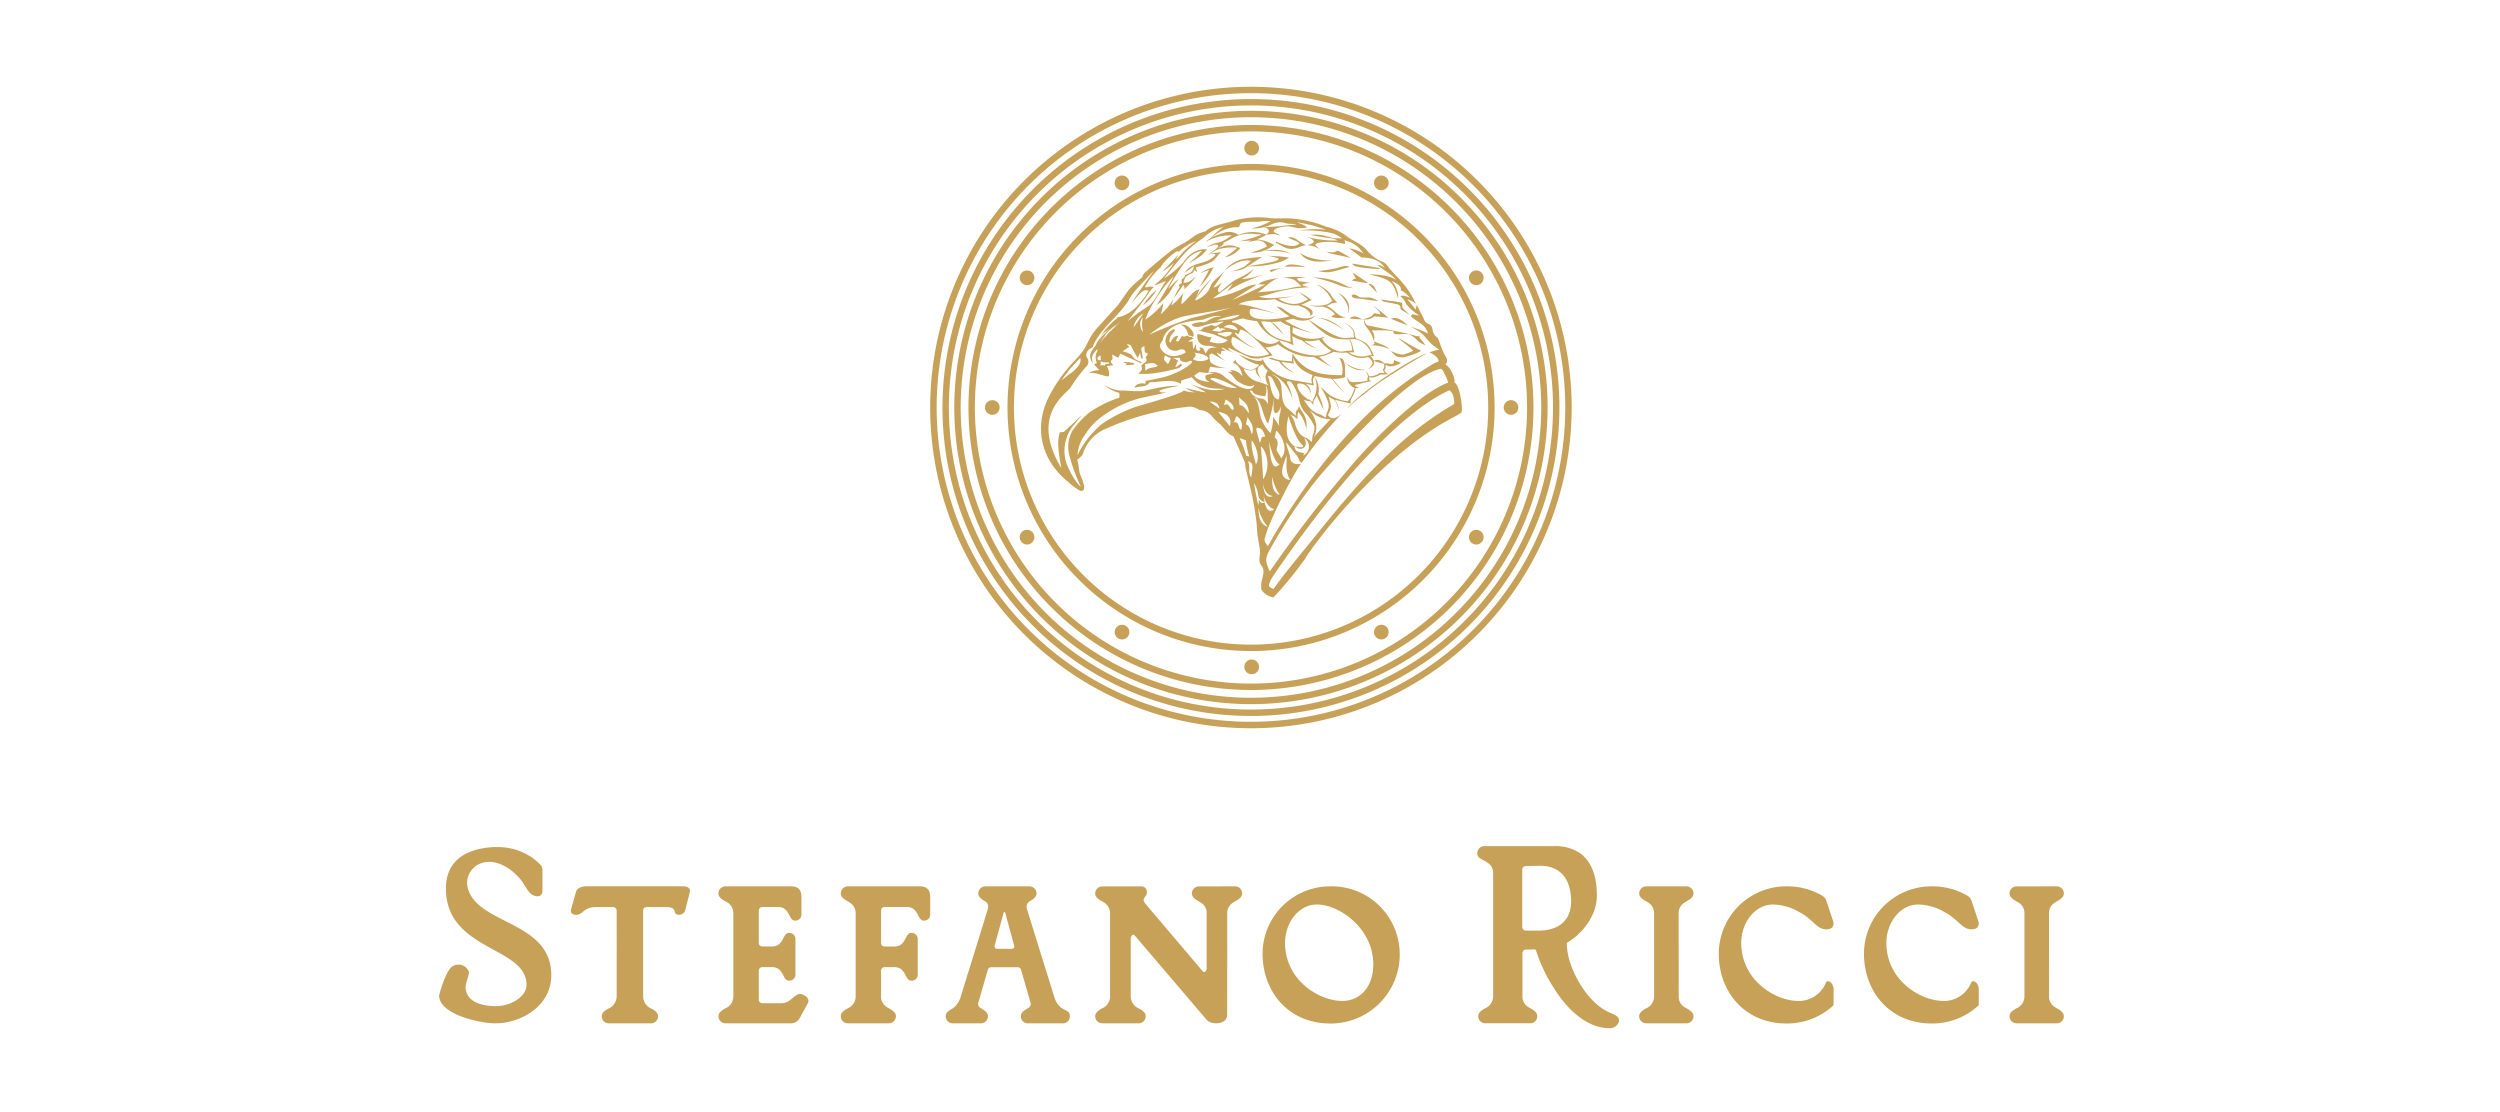<svg xmlns="http://www.w3.org/2000/svg" xmlns:xlink="http://www.w3.org/1999/xlink" width="416" height="185" viewBox="0 0 416 185">
  <defs>
    <clipPath id="clip-path">
      <rect id="Rectangle_13" data-name="Rectangle 13" width="270.359" height="156.658" fill="#c7a157"/>
    </clipPath>
  </defs>
  <g id="Group_31" data-name="Group 31" transform="translate(-0.164 0)">
    <g id="Group_29" data-name="Group 29" transform="translate(0 0)">
      <g id="Group_25" data-name="Group 25">
        <g id="Group_9" data-name="Group 9" transform="translate(0 0)">
          <rect id="Rectangle_7" data-name="Rectangle 7" width="416" height="185" transform="translate(0.164 0)" fill="#fff"/>
          <g id="Group_28" data-name="Group 28" transform="translate(73.234 14.438)">
            <g id="Group_27" data-name="Group 27" clip-path="url(#clip-path)">
              <path id="Path_254" data-name="Path 254" d="M125.652,106.742a53.371,53.371,0,1,1,53.279-53.373,53.385,53.385,0,0,1-53.279,53.373m0-105.676a52.3,52.3,0,1,0,52.214,52.3,52.315,52.315,0,0,0-52.214-52.3m0,103.633a51.328,51.328,0,1,1,51.24-51.331,51.341,51.341,0,0,1-51.24,51.331m0-101.591a50.262,50.262,0,1,0,50.175,50.26,50.272,50.272,0,0,0-50.175-50.26m0,99.625a49.364,49.364,0,1,1,49.277-49.365,49.375,49.375,0,0,1-49.277,49.365m0-97.663a48.3,48.3,0,1,0,48.211,48.3,48.307,48.307,0,0,0-48.211-48.3m0,95.306a47.007,47.007,0,1,1,46.921-47.008,47.017,47.017,0,0,1-46.921,47.008m0-92.947a45.941,45.941,0,1,0,45.856,45.94,45.948,45.948,0,0,0-45.856-45.94m0,86.466a40.526,40.526,0,1,1,40.456-40.526,40.536,40.536,0,0,1-40.456,40.526m0-79.985a39.46,39.46,0,1,0,39.391,39.459A39.466,39.466,0,0,0,125.652,13.91" transform="translate(9.525 0)" fill="#c7a157"/>
              <path id="Path_255" data-name="Path 255" d="M82.706,47.307a1.22,1.22,0,1,1-1.222-1.223,1.221,1.221,0,0,1,1.222,1.223" transform="translate(10.563 6.065)" fill="#c7a157"/>
              <path id="Path_256" data-name="Path 256" d="M158.982,47.307a1.219,1.219,0,1,1-1.22-1.223,1.22,1.22,0,0,1,1.22,1.223" transform="translate(20.601 6.065)" fill="#c7a157"/>
              <path id="Path_257" data-name="Path 257" d="M87.655,65.764a1.222,1.222,0,1,1-1.67-.448,1.222,1.222,0,0,1,1.67.448" transform="translate(11.235 8.574)" fill="#c7a157"/>
              <path id="Path_258" data-name="Path 258" d="M153.71,27.626a1.22,1.22,0,1,1-1.666-.448,1.217,1.217,0,0,1,1.666.448" transform="translate(19.929 3.555)" fill="#c7a157"/>
              <path id="Path_259" data-name="Path 259" d="M101.166,79.278a1.221,1.221,0,1,1-1.666.446,1.22,1.22,0,0,1,1.666-.446" transform="translate(13.073 10.411)" fill="#c7a157"/>
              <path id="Path_260" data-name="Path 260" d="M139.306,13.219a1.222,1.222,0,1,1-1.67.447,1.219,1.219,0,0,1,1.67-.447" transform="translate(18.092 1.718)" fill="#c7a157"/>
              <path id="Path_261" data-name="Path 261" d="M119.625,84.221a1.223,1.223,0,1,1-1.22,1.222,1.219,1.219,0,0,1,1.22-1.222" transform="translate(15.582 11.084)" fill="#c7a157"/>
              <path id="Path_262" data-name="Path 262" d="M119.625,7.945a1.222,1.222,0,1,1-1.22,1.22,1.22,1.22,0,0,1,1.22-1.22" transform="translate(15.582 1.046)" fill="#c7a157"/>
              <path id="Path_263" data-name="Path 263" d="M138.084,79.278a1.221,1.221,0,1,1-.448,1.666,1.216,1.216,0,0,1,.448-1.666" transform="translate(18.092 10.411)" fill="#c7a157"/>
              <path id="Path_264" data-name="Path 264" d="M99.946,13.219a1.221,1.221,0,1,1-.446,1.669,1.22,1.22,0,0,1,.446-1.669" transform="translate(13.073 1.718)" fill="#c7a157"/>
              <path id="Path_265" data-name="Path 265" d="M151.6,65.764a1.22,1.22,0,1,1,.446,1.668,1.222,1.222,0,0,1-.446-1.668" transform="translate(19.929 8.574)" fill="#c7a157"/>
              <path id="Path_266" data-name="Path 266" d="M85.54,27.621a1.222,1.222,0,1,1,.446,1.673,1.225,1.225,0,0,1-.446-1.673" transform="translate(11.235 3.555)" fill="#c7a157"/>
              <path id="Path_267" data-name="Path 267" d="M136.319,46.031a30.9,30.9,0,0,1,3.761-2.755c.472-.335,5.065-3.254,6.772-4.1-1.468.342-8.155,4.36-12.072,7.877-.319.325-.87.853-1.1,1.1a1.685,1.685,0,0,1-.094.14.675.675,0,0,0,.114-.071,22.055,22.055,0,0,1,2.616-2.2" transform="translate(17.58 5.156)" fill="#c7a157"/>
              <path id="Path_268" data-name="Path 268" d="M138.872,31.591c.645.22,1.076.164,2.009.431.251.07.951.035.858.789-.008.069.158.2.272.27.3.192.872.536,1.166.716-.264-.456-1.13-.846-1.146-1.471,0-.123.065-.479-.123-.522-1.144-.256-2.13-.28-3.41-.536.2.158.183.253.376.323" transform="translate(18.226 4.115)" fill="#c7a157"/>
              <path id="Path_269" data-name="Path 269" d="M132.469,26.678a21.676,21.676,0,0,1-3.239.5c1.865.5,2.494.089,5.238-.663-.513-.394-1.563.025-2,.167" transform="translate(17.007 3.467)" fill="#c7a157"/>
              <path id="Path_270" data-name="Path 270" d="M134.29,30.981a1.633,1.633,0,0,0,.64.217c1.249.062,2.345.37,3.723.422a7,7,0,0,0-1.3-.545c-.492-.083-1.013.01-1.522-.027-.485-.041-.8-.445-1.284-.509a.483.483,0,0,0-.343.163c-.041.038.026.25.091.28" transform="translate(17.659 4.019)" fill="#c7a157"/>
              <path id="Path_271" data-name="Path 271" d="M136.764,26.764c.682.075,1.373.109,2.061.16a1.4,1.4,0,0,0,.037-.177c-1.507-.25-3-.489-4.512-.742a.906.906,0,0,1-.072.08c.21.135.4.346.621.388a18.244,18.244,0,0,0,1.865.291" transform="translate(17.671 3.422)" fill="#c7a157"/>
              <path id="Path_272" data-name="Path 272" d="M137.535,37.459c-.017.3.446.376-.547.65a6.726,6.726,0,0,1,3.019.588c-.1-.385-1.6-.921-2.473-1.238" transform="translate(18.028 4.93)" fill="#c7a157"/>
              <path id="Path_273" data-name="Path 273" d="M136.648,41.777l.025-.009a5.482,5.482,0,0,1-3.407-1.2,3.657,3.657,0,0,0,3.382,1.212" transform="translate(17.538 5.338)" fill="#c7a157"/>
              <path id="Path_274" data-name="Path 274" d="M129.122,34.01c1.4.029,3.759,1.476,4.6,2.078-2.425-2.005-3.613-2.087-4.6-2.078" transform="translate(16.993 4.476)" fill="#c7a157"/>
              <path id="Path_275" data-name="Path 275" d="M122.378,27.34a4.884,4.884,0,0,1,2.308-.691,12.22,12.22,0,0,0-2.44.326c-.2.033.029.238.131.366" transform="translate(16.077 3.507)" fill="#c7a157"/>
              <path id="Path_276" data-name="Path 276" d="M132.256,24.071c-.407.574-1.654.16-1.7.24.5.406,3.628.753,4.137,1.17a13.708,13.708,0,0,0-2.441-1.41" transform="translate(17.182 3.168)" fill="#c7a157"/>
              <path id="Path_277" data-name="Path 277" d="M132.218,30.3s2.252,1.865,1.541,3.658a2.445,2.445,0,0,0-.43-2.834,3.975,3.975,0,0,0-1.111-.825" transform="translate(17.4 3.988)" fill="#c7a157"/>
              <path id="Path_278" data-name="Path 278" d="M142.138,40.133c.842-.16,2.906-.9,2.8-1.094-1.146-.557-2.732-1.5-3.7-2.087.3.5,1.408,1.047,2.447,2.087a6.92,6.92,0,0,1-1.282.549c-.9.4-2.415-.515-2.44-.471a4.143,4.143,0,0,0,.97.892,2.373,2.373,0,0,0,1.21.124" transform="translate(18.419 4.863)" fill="#c7a157"/>
              <path id="Path_279" data-name="Path 279" d="M100.853,40.447c-.044,0-.1.081-.195.167.2.031.363.055.543.088-.1.149-.162.232-.213.316.482-.038.941-.08,1.454-.122-.064-.291-.064-.291-1.59-.449" transform="translate(13.247 5.323)" fill="#c7a157"/>
              <path id="Path_280" data-name="Path 280" d="M139.952,34.127c.774.28,2.178.911,2.817,1.138-.157-.1-1.435-1.72-2.817-1.138" transform="translate(18.418 4.475)" fill="#c7a157"/>
              <path id="Path_281" data-name="Path 281" d="M134.21,28.647l2.554.432a1.2,1.2,0,0,1,.05-.114c-.755-.516-1.527-1.032-2.3-1.554-.037.02-.085.036-.121.055.162.267.321.539.507.857a1.75,1.75,0,0,0-.33.05,2.554,2.554,0,0,0-.36.274" transform="translate(17.662 3.607)" fill="#c7a157"/>
              <path id="Path_282" data-name="Path 282" d="M138.144,30.514c-.37-.582-.393-1.51-1.531-1.551.737.745,1.1,1.115,1.531,1.551" transform="translate(17.978 3.812)" fill="#c7a157"/>
              <path id="Path_283" data-name="Path 283" d="M131.973,25.713c-1.183.007-3.819-.12-5.372-1.3,1.17,1.968,3.869,1.428,5.372,1.3" transform="translate(16.661 3.213)" fill="#c7a157"/>
              <path id="Path_284" data-name="Path 284" d="M137.285,36.022c.688,0,1.324,0,1.951,0a12.857,12.857,0,0,1,1.494.127c.36.072.07.4.428.484.628.143,1.517-.1,2.35.071a4.246,4.246,0,0,1,1.43,1.047,3.66,3.66,0,0,0,1.273.736c-.189-.282-.819-1.047-1.009-1.332.038-.057.066-.112.1-.163a1.44,1.44,0,0,1-.578-.019c-.56-.114-1.455-.4-2.019-.509-.244-.05-.642-.14-.883-.19-.729-.147-4.766-.982-5.1-1.037a.713.713,0,0,1-.459-.344,2.909,2.909,0,0,1-.231-.676h-.017c-.182,1.308,1.082,1.4,1.579,3.526.072.107.36-.86-.308-1.72" transform="translate(17.897 4.503)" fill="#c7a157"/>
              <path id="Path_285" data-name="Path 285" d="M128.438,28.044a21.282,21.282,0,0,1,4.244,1.211,6.684,6.684,0,0,0,2.568.554,5.436,5.436,0,0,1-1.189-.363,11.564,11.564,0,0,0-5.622-1.4" transform="translate(16.903 3.69)" fill="#c7a157"/>
              <path id="Path_286" data-name="Path 286" d="M121.419,24.077l-.074.029c1.171,0,3.593.072,4.649.662-1.816-1.014-2.869-.809-4.575-.691" transform="translate(15.969 3.155)" fill="#c7a157"/>
              <path id="Path_287" data-name="Path 287" d="M130.833,32.642c-.007,0-.08-.02,0,0a2.439,2.439,0,0,0,.807-.368,2.577,2.577,0,0,1,1.041-.18,8.4,8.4,0,0,1-.754-.771,4.544,4.544,0,0,0-2.789-2.262c.053.021.107.042.163.067.148.07.117.061-.038.011a4.956,4.956,0,0,1,2.092,1.824c.086.147.483.844.483.844s-.3.239-.539.394c-1.094.7-3.687.3-3.687.3l1.3.232a7.62,7.62,0,0,0,1.314.037c.02.007.149.035.306.069a3.777,3.777,0,0,1,1.754,1.193,2.156,2.156,0,0,0-.631.433,4.428,4.428,0,0,0,2.522.015c-1.393.163-2.155-1.544-3.342-1.839" transform="translate(16.794 3.825)" fill="#c7a157"/>
              <path id="Path_288" data-name="Path 288" d="M136.311,34.477a2.384,2.384,0,0,0,1.7-.517c.8.08,1.619.121,2.28.214.011-.04-2.362-1.97-2.4-1.95.17.264,1.048.854,1.118,1.4-.127.023-.951-.2-1.049-.156s-.19.281-.388.444a4.189,4.189,0,0,1-1.567.522c-.648-.209-1.269-.836-2.132-.131a21.412,21.412,0,0,0,2.424.172.3.3,0,0,0,.007-.043.282.282,0,0,0,.01.042" transform="translate(17.617 4.241)" fill="#c7a157"/>
              <path id="Path_289" data-name="Path 289" d="M111.376,31.28c-.031.085-.062.166-.088.24.343-.435,1.691-2.141,2.564-3.286a14.089,14.089,0,0,0-2.476,3.046" transform="translate(14.646 3.716)" fill="#c7a157"/>
              <path id="Path_290" data-name="Path 290" d="M103.485,32.488a9.391,9.391,0,0,0,2.3-2.637,10.107,10.107,0,0,0-2.3,2.637" transform="translate(13.619 3.928)" fill="#c7a157"/>
              <path id="Path_291" data-name="Path 291" d="M128.065,23.433a7.064,7.064,0,0,1-1.4-.8,1.829,1.829,0,0,0-1.5-.492c-.389.1,2.036.8,1.755,1.061-1.1,1.03-3.7-.337-3.833-.344-.011.078-.02.156-.034.235.827.239,1.3.953,2.6.975a3.711,3.711,0,0,0,1.536-.424c.154-.053.882-.213.882-.213" transform="translate(16.193 2.912)" fill="#c7a157"/>
              <path id="Path_292" data-name="Path 292" d="M125.321,26.133a1.626,1.626,0,0,0-1,.393,21.758,21.758,0,0,1,3.534.068,7.2,7.2,0,0,0-2.529-.461" transform="translate(16.36 3.438)" fill="#c7a157"/>
              <path id="Path_293" data-name="Path 293" d="M119.916,25.7l-1.1.958a9.665,9.665,0,0,1-2.577.834c1.639-.21,2.217-.26,2.838-.716.026-.021.269-.179.268-.178a16.16,16.16,0,0,0,5.785-.85c.286-.115,1.1-.6,1.1-.6s-1.22-.156-1.34-.167c-.534-.045-2.415-.144-2.415-.144a10.4,10.4,0,0,1,1.841.407c1.235.565-4.917,1.314-4.919,1.316-.035,0,2.312-1.507,2.312-1.507a23.16,23.16,0,0,0-3.61.453,5.785,5.785,0,0,0-2.528,1.728.4.4,0,0,1-.027.052,8.785,8.785,0,0,1,2.509-1.467,3.958,3.958,0,0,1,1.865-.121" transform="translate(15.205 3.269)" fill="#c7a157"/>
              <path id="Path_294" data-name="Path 294" d="M114.536,25.189c-1.418,1.213-3.515.695-4.813,2.669.189-.232,1.4-.947,1.628-1.224-.007.829-.492,1.115-1.424,1.487a.842.842,0,0,1-.233.449c-.11.115-.313.192-.347.317a1.887,1.887,0,0,0,.025.6c-.332.14-.722.209-.343.643a7.187,7.187,0,0,0-.963,1.863c.386-.574,1.136-1.643,1.557-2.252a.683.683,0,0,1,.081.786,11.819,11.819,0,0,0,2.129-2.368c-1.316,1.459-1.955,1.238-2.2,1.22.239-.6.1-1.052,1.517-1.581.061-.018.11-.134.148-.215s.08-.187.126-.281c.118.07.237.138.478.289.011-.324-.2-.356-.184-.749,3.034-.764,3.063-1.317,3.484-1.769a2.859,2.859,0,0,1,.721-.726,9.68,9.68,0,0,0-2.327.372c.7-.1,2-.344.94.474" transform="translate(14.222 3.204)" fill="#c7a157"/>
              <path id="Path_295" data-name="Path 295" d="M111.937,27.566A8.283,8.283,0,0,1,113.388,27c-.209.562-1.611,2.847-1.611,2.847a12.539,12.539,0,0,0,2.377-3.288,5.369,5.369,0,0,0-2.218,1" transform="translate(14.71 3.493)" fill="#c7a157"/>
              <path id="Path_296" data-name="Path 296" d="M110.4,35.382a1.65,1.65,0,0,0-1.4-.377c.713.127,1.25,1.14,1.323,1.746.163.012.4.143.633.167a.338.338,0,0,1,.009.076c.126-.018.222-.06.229-.141.052-.61-.222-.934-.79-1.471" transform="translate(14.345 4.603)" fill="#c7a157"/>
              <path id="Path_297" data-name="Path 297" d="M157.288,46.695a2.05,2.05,0,0,0-.234-1.3,3.76,3.76,0,0,0-1.265-1.764c.379-.31.379-.755.031-1.307a7.948,7.948,0,0,1-.545-1.136c-.344-.78-.642-1.859-.772-1.945a1.91,1.91,0,0,1-.863-1.5,1.178,1.178,0,0,0-.66-.829c-.662-.19-.707-.753-.952-1.2-.335-.63-.655-1.262-.977-1.9-.123.074-.138.753-.173.723-.465-.425-.844-1.111-1.427-1.691a3.518,3.518,0,0,1,1.456.746,21.28,21.28,0,0,0-1.528-2.614c-.82-1.1-1.813-2.071-2.743-3.095-.413-.452-.772-1.127-1.28-1.28a6.342,6.342,0,0,1-2.69-2.01c-1.042-1.144-2.5-1.53-3.622-2.513a9.422,9.422,0,0,0-3.072-1.313,19.429,19.429,0,0,0-6.182-1.4c-1.016-.023-2.036.049-3.047-.028a15.018,15.018,0,0,0-6.223.431c-1.559.55-3.312.6-4.649,1.743-.054.051-.173.048-.259.074a7.676,7.676,0,0,0-1.2.468c-.553.321-1.032.754-1.571,1.09-.918.568-1.921,1.022-2.771,1.675-1.508,1.155-2.938,2.416-4.382,3.66a1.99,1.99,0,0,0-.342.694,20.54,20.54,0,0,0-1.931,1.73c-.67.771-1.216,1.659-1.815,2.493a5.342,5.342,0,0,1-.467.6c-.97,1.068-1.942,2.125-2.9,3.2a11.9,11.9,0,0,0-1.257,1.55c-.557.9-.931,1.9-1.541,2.749-.7.96-1.606,1.766-2.357,2.688A24,24,0,0,0,89.5,49.724c-2.133,4.932-.788,10.059,3.577,13.543a9.589,9.589,0,0,0,1.83,1.371c.594.24.82-.077.769-.708a7.841,7.841,0,0,0-.6-1.8c-.367-.973-.222-1.824-.629-2.78.037.1.129.19.263.07.263-.29.668-.541.768-.877a6.694,6.694,0,0,1,4-4.245,43.375,43.375,0,0,1,9.443-2.964c1.414-.267,2.849-.482,4.284-.642a3.3,3.3,0,0,1,1.244.321c.173.053.311.241.473.257a2.667,2.667,0,0,1,1.928.917,9.444,9.444,0,0,0,1.286,1.284c.811.67,1.264,1.714,2.3,2.131.08.025.135.132.173.221.612,1.374,1.231,2.751,1.816,4.138a4.585,4.585,0,0,1,.084.758c.373,1.611.785,3.217,1.134,4.839.255,1.216.462,2.436.631,3.67.13.919.162,1.841.25,2.767.034.366.113.72.172,1.085.049.3.1.61.153.923a3.872,3.872,0,0,1,.1.875c.037.743-.364,1.549.2,2.224.585.693.356,1.4.2,2.15a3.852,3.852,0,0,0-.145,1.944,3.088,3.088,0,0,0,1.979,1.248,60.66,60.66,0,0,0,5.28-6.46c.742-1.407,11.867-16.828,24.607-23.482a12.613,12.613,0,0,0,1.374-.825c.353-.263-.247-4.756-1.163-4.985M130.147,20.28a2.963,2.963,0,0,1,.886.172,15.748,15.748,0,0,0-2.664.224c-1.014.053-2.33.14-2.819.174a5.308,5.308,0,0,0,1.085-.373c1.9-.921,2.21-.172,3.511-.2m-8.737.559c.1-.068.278-.7.436-.739,1.339-.312,2.3-.044,3.488-.252a4.274,4.274,0,0,1,1.409.011,14.324,14.324,0,0,1-3.238,1.2,8.2,8.2,0,0,0,1.974-.195c.915.035,1.342.708.476,1.192a6.043,6.043,0,0,0-4.58.079,2.6,2.6,0,0,0-2.4-.366,12.1,12.1,0,0,0-2.083.793c.111-.078.235-.158.386-.266a6.164,6.164,0,0,1,4.131-1.461m-12.952,6.637c.3-.836,2.953-3.2,2.924-2.505a10.7,10.7,0,0,1,2.952-1.864,26.238,26.238,0,0,0-2.187,1.865c-.244.293-1.883,2.3-.717.413.053-.088-1.1,1.141-2.772,2.892a14.151,14.151,0,0,0,1.978-1.505,16.689,16.689,0,0,1-1.457,2.014,14.315,14.315,0,0,1-1.786,1.673c-.029.2,2.02-.765,1.915-.645-.743.836-1.7,3.355-3.072,4.257a34.02,34.02,0,0,0-3.343,2.434c.946-1.16,3.2-4.116,3.462-4.578a7.069,7.069,0,0,1,.91-1.136c-.556-.18-1.075.088-1.487.072a11.818,11.818,0,0,1,2.682-3.387m-2.961,10.8a1.533,1.533,0,0,1-.444-.995,1.593,1.593,0,0,1,.379-1.424,5,5,0,0,0,.064,2.418m-1.608-.716a3.534,3.534,0,0,1,1.649-2.367Zm-10.36,6.658,1.506-1.633a1.435,1.435,0,0,1-.232,1.238,6.151,6.151,0,0,1-1.669,1.542c-.361.283-1.219.969-1.219.969s1.164-1.633,1.614-2.116m19.055,3.352a2.918,2.918,0,0,0,1.678.74,5.108,5.108,0,0,1-1.974-.287c-.768.732-7.572,2.546-8.166,2.766a24.108,24.108,0,0,0-5.444,2.775,15.484,15.484,0,0,0-4.1,5.226,6.057,6.057,0,0,1,1.184-3.3,10.965,10.965,0,0,1,3.343-3.468,18.539,18.539,0,0,1,6.22-2.805c.523-.086,1.262-.3,1.782-.371.515-.089,2.427-.547,2.427-.547s-1.356.157-1.313-.171c.014-.324,2.729-.8,3.293-.875-2.512-.143-5.289.819-6.314.861-1.711.074-2.444-.124-3.336-.08a5.539,5.539,0,0,1-2.912-1.008,5.546,5.546,0,0,0,2.354,1.307c.354.115.268.293.227.884a18.621,18.621,0,0,0-5.1,2.551,15.874,15.874,0,0,0-2.673,2.912,5.443,5.443,0,0,0-.561,4.05A30.326,30.326,0,0,0,95.128,64c-1.074-.767-2.287-3.486-2.436-4.014a6.762,6.762,0,0,1,.934-5.795c.378-.5,1.248-1.527,1.666-2.05a12.249,12.249,0,0,0-1.009.917c-.7.678-1.229,1.134-1.936,1.8-.111.1-.363.062-.673.1-.808,1.716.278,5.957.22,5.967-5.309-8.789.829-12.345,1.512-13.387a28.422,28.422,0,0,1,2.53-3.408,1.151,1.151,0,0,0,.2-1.632c-.336-.6.146-1.321.913-1.653.053-.023.146-.324.184-.411.786-1.872,3.164-4.169,3.632-4.686a20.8,20.8,0,0,0,2.109-2.56,9.514,9.514,0,0,1,.979-1.512c.3-.421,2.97-3.228,3.445-3.706-.931,1.183-3.845,5.448-3.818,5.469.1-.13,1.273-1.47,1.614-1.757.824-.645.946-.19,1.215-.316.018.179-2.422,4.341-5.4,4.462a2.2,2.2,0,0,0,.315.04s-.328.278-.653.524a12.305,12.305,0,0,0-2.4,2.866,1.072,1.072,0,0,0,.07-.1,3.227,3.227,0,0,1,.766-.808c.044-.046.074-.071.074-.071l.405-.353-.395.416.841-.7-1.183,1.143a2.514,2.514,0,0,0-.593.779,1.712,1.712,0,0,0,.114-.353c-.208.292-.57.884-.57.884s.009-.023.028-.062c-.085.165-.165.33-.238.493-.957,1.195-1.254,1.83-.421,2.992-.129-.66-.452-1.018.3-1.926.1-.126.223-.286.335-.421.043.034.1.061.144.1-.048.1-.089.2-.134.3a2.1,2.1,0,0,0-.017,1.848c-.092.134-.4.167-.466.263.274.293.545.582.871.931-.308,0-1.594.226-1.653.48,1.339-.119,2.508.656,3.251.551a2.561,2.561,0,0,0-.345-1.706c.353-.044.7-.086,1.072-.123-.24-.352-.678-.594-.151-1,.083-.066-.007-.362-.032-.786.377.2.644.332,1.018.531.067-.131.2-.423.338-.69,1.2.557,2.329,1.084,3.458,1.611.029-.067.06-.135.086-.2a6.226,6.226,0,0,1-1.044-.464c-.326-.217-.474-.618-.789-.833a6.518,6.518,0,0,0-1.34-.5c.326-.213.677-.458,1.13-.757-.115-.1-.239-.2-.372-.311a.8.8,0,0,0,.048-.118c.192.067.442.076.544.2a9.124,9.124,0,0,1,.436.836c.209.384.438.754.733,1.256.187-.4.273-.583.394-.849.07.332.124.6.188.927.02,0,.154.015.306.021-.019-.068-.042-.1-.046-.128-.084-.532-.187-1.064-.231-1.6-.008-.079.258-.184.5-.361.028.415.045.671.08,1.041.074.038.291.139.564.278-.178.222-.317.4-.454.578.668.917-.665.88-.69,1.531.457.584-.625,1.2-.515,1.169,1.235.155,2.98.051,6.525-.844a1.83,1.83,0,0,0,.759-.527.556.556,0,0,1-.115-.27c-.389.084-.508.463-1.013.562.149-.4.356-.777.467-1.1-.21-.113-.459-.237-.852-.436h1.176c-.02.515.2.6,1.035.757.617-.3,1.063-.42.929-.018-.076.225-.489.5-.695.664a13.362,13.362,0,0,1-5.216,2.074c-.559.136-1.124.226-1.747.349-.007.036-.04.253-.074.475-.814-.192-1.643.085-1.807.682.826-.345,1.874.033,2.563-.954,1.21.123,3.738-.669,5.132.3a1.579,1.579,0,0,0,.089-.577l1.754-.544a4.713,4.713,0,0,0,3.242,1.826,19.518,19.518,0,0,0,2.272.124,6.548,6.548,0,0,1-2.208.2,13.88,13.88,0,0,1-3.536-1.034c.329.209,2.6,1.348,2.563,1.421a21.114,21.114,0,0,1-3.345-.758M98.451,43.161a2.259,2.259,0,0,0,.521.162,4.928,4.928,0,0,0,.849.009c.007.063.007.129.016.2-.244.037-.483.074-.618.1-.045.092-.079.172-.114.252a.754.754,0,0,0-.7.015c0-.257.042-.522.043-.73m-.414-.216c-.4-.354.139-.676.353-.8.027.194.062.455.083.811a1.679,1.679,0,0,1-.436-.015m.988-3.486a2.463,2.463,0,0,0,.173-.533c-.313.44-.861,1.333-.861,1.333s.187-.407.531-1.02c.067-.118.192-.238.283-.4a5.054,5.054,0,0,1,1.159-1.219l.112-.106.611-.533-.6.627,1.273-1.051-1.789,1.725a3.772,3.772,0,0,0-.894,1.177m27.834-2.877a10.281,10.281,0,0,0,1.507-.078,6.1,6.1,0,0,0,1.59.8c-.011.524.1,2.621.1,2.621s-1.529-.414-1.679-.453a4.931,4.931,0,0,1-3.231-2.967l-.02,0a4.677,4.677,0,0,0,.515-.008c.39.048.758.075,1.1.084.566.571,1.63,1.642,2.175,2.2a7.474,7.474,0,0,0-2.056-2.192m-4.545,1.073a4.606,4.606,0,0,0-2.02-1.022c.009-.065.015-.135.019-.2.567-.135,1.115-.273,1.766-.425a12.127,12.127,0,0,0,2.4.452,6.714,6.714,0,0,0,4.675,3.44c.187.034,1.388.574,1.388.574a6.087,6.087,0,0,1-.195-1.534,4.993,4.993,0,0,0,1.583.713,6.254,6.254,0,0,0,2.461,1.36,12.765,12.765,0,0,1-2.087-1.287,6,6,0,0,0,2.477-.163,7.3,7.3,0,0,0,2.015,1.812c-.414.393-1.538,1.119-3.956.653-3.681-.711-4.567-2.158-4.567-2.158l-.091-.209c-2.182,1.97-5.45-1.674-5.868-2.007m4.133,4.244c.14.11-.781.354-1.872.453a5.631,5.631,0,0,1-1.67-.257,7.137,7.137,0,0,1-1.8-.9c-1.4-.914-.78-2.041-.727-2.1.672.105,2.866,1.736,3.679,1.9-.37-.152-3.266-1.869-3.294-2.68.274.166.392.24.574.343.13-.269.252-.515.395-.808,1.772.412,4.717,4.049,4.717,4.049m17.452,1.21c.614.167,1.142.311,1.639.445a.8.8,0,0,1-.179.978l.341.573s-.767-.058-.823-.036a2.743,2.743,0,0,1-1.8.559,2.854,2.854,0,0,0-.441-.843c.06.389.444.828.178,1.2-.041.052.068.341.068.341s-.68.172-1,.215a12.258,12.258,0,0,1-1.668.071.748.748,0,0,1-.429-.25,3.594,3.594,0,0,1-.33-.652,1.953,1.953,0,0,0,1.263,1.869c-.674,1.909-1.15,2.164-1.167,2.208a7.118,7.118,0,0,1-2.946-.992,9.262,9.262,0,0,1-.715-.6c-.364-.394-.667-.6-.854-.794a12.857,12.857,0,0,1,1.28,2.641,2.261,2.261,0,0,1-.209,1.588,6.415,6.415,0,0,0-.217.9,7.709,7.709,0,0,0-.849-.507,3.85,3.85,0,0,1-1.782-1.076,9.827,9.827,0,0,1-1.015-1.41,2.212,2.212,0,0,0,.994.232c.155-.025.592.686.592.686s-.07-.645.124-.878a2.525,2.525,0,0,0,.437-.742l1.136,2.449a8.76,8.76,0,0,0-.887-2.7,3.357,3.357,0,0,0-.605-2.824,4.191,4.191,0,0,1-.152,3.565,6.155,6.155,0,0,0-.251.609s-.364-.436-.544-.436c-.046,0-.087,0-.131,0-1.9-1.318-1.874-2.444-1.765-2.586s1.746-.258,2.162,1.614a1.6,1.6,0,0,0-.834-1.624c.485.074,1.407.255,1.407.255s-.132-.5-.147-.6c-.1-.754.373-.975.356-.96a22.422,22.422,0,0,0,2.755.458,21.785,21.785,0,0,0,2.138,2.4l-1.983-2.372c-.042-.028.5.006,1.051-.072.428-.06,1.021-.214,1.021-.214s-.034-1.28-.027-1.626a2.688,2.688,0,0,0-.384-1.42c-.071-.018-.2-.086-.573-.18a3.753,3.753,0,0,1,.441,2.877,16.585,16.585,0,0,1-3.5-.269,7.1,7.1,0,0,1-4.709-3.326c0-.19-.123,1.313-.123,1.313s-1.016-.109-1.214-.122a6.872,6.872,0,0,1-2.228-.516c-.016,0-.321.157-.337.16a9.221,9.221,0,0,0,1.625.45,5.18,5.18,0,0,0,2.6,1.928,6.914,6.914,0,0,1-1.972-1.525l-.2-.307c.356.065,2.055.287,2.055.287s-.106-.9-.123-1.047a4.427,4.427,0,0,0,1.525,2.082,10.166,10.166,0,0,0,1.721.887,3.306,3.306,0,0,0-.175.669,2.943,2.943,0,0,0,.089.728s-2.358-.43-2.645-.466c-3.293-.42-5.254-2.436-5.557-3.7.009,1.229-3.912-.635-4.082-.7.057.023,2.15,1.613,3.436,1.717.227.018-.766.962-1.516.876-1.124-.128-2.422-1.262-2.366-1.7-.009,0-.284.318-.448.513a5.076,5.076,0,0,1,.69.376,3.114,3.114,0,0,1,.885,1.866,2.479,2.479,0,0,0-2.037-1.027c.13.092.249.2.378.292-.519,0-.673-.02-.7.031.862.475.981,1.239,1.841,1.722,2.036,1.2,2.52.332,2.471.413.132.088-.533,2.288-5.208-1.579a2.607,2.607,0,0,0-2.421-.39,8.059,8.059,0,0,0,.3-1.048,15.536,15.536,0,0,0,2.821.235,5.387,5.387,0,0,1-2.665-.871,2.338,2.338,0,0,1-.234-1.358l.372-.227c.732.414,2.226,1.266,2.479,1.435-.7-.456-1.742-1.353-1.641-1.566.236.117.423.223.655.345.046-.229.086-.416.131-.625h.7c-.286-.179-.478-.3-.663-.418.008-.05.02-.1.031-.143.153.042,1.375.695,2.324,1.061-1.215-.478-1.28-.938-1.256-1.023l3.524,1.624a4.612,4.612,0,0,0,1.515.171c.4-.074,2.327-.481,2.308-.534a8.947,8.947,0,0,0-1.05-1.132l-.127-.18a5.655,5.655,0,0,0,1.8-.387,1.9,1.9,0,0,0,.285-.18l-.015.017a11.452,11.452,0,0,0,2.686,1.54,7.922,7.922,0,0,0,3.215.6c.231,0,3.133,1.745,3.133,1.745l-1.414-1.1a8.737,8.737,0,0,0-.794-.667,7.419,7.419,0,0,0,2.453-.853,6.377,6.377,0,0,0,2.035.147,1.218,1.218,0,0,1,.183-.014,3.753,3.753,0,0,0,3.5.759l.025.012a1.817,1.817,0,0,1,.733.911,1.65,1.65,0,0,1-1.113,1.236c1.339-.47,1.454-1.061,1.328-1.467M132.207,58.4a4.605,4.605,0,0,1-1.1-.265.913.913,0,0,1-.388-.877.9.9,0,0,1-.418-.289c-1.553-1.426-.674-4.241-.614-4.7.007-.074,1.018,3.655,2.327,4.83.49.444-.586.435-1.262.175.953,1,2.428.2,1.541-1.361a1.643,1.643,0,0,1-.233,2.941c.233-.215.251-.395.147-.453m.526-2.453a2.746,2.746,0,0,1-1.12-.717c-1.106-1.461-.5-1.721-1.6-3.211a3.1,3.1,0,0,0,.566.276c.062.019.61.514.61.448a3.71,3.71,0,0,1,.109-1.175,5.511,5.511,0,0,1,1.344,2.846c.323-2.205-.854-2.716-1.236-3.95a.62.62,0,0,1-.033.386l0-.036a1.228,1.228,0,0,1-.349.549c-.157.165-.127.861-.127.861s-.918-.891-1.188-1.082c-1.262-.888-1.072-2.585-1.181-3.484a2.436,2.436,0,0,0-1.615-2.3c.026-.1,2.264.677,3.3,3.686a2.009,2.009,0,0,1-.018,1.238s.488-.906-.488-3.012c-.634-1.106.067-.783.407-.694a7.77,7.77,0,0,1,1.344,2.918,4.312,4.312,0,0,0,1.086,2.295,6.451,6.451,0,0,1,1.435,2.225,2.463,2.463,0,0,1-.267,1.447,9.313,9.313,0,0,0-.115,1.124,10.435,10.435,0,0,0-.865-.635m-2.742,6.971c-2.632-.425-.628-3.475-.676-4.122.246.74-.392,2.477.676,4.122M122.868,52.38c.319.777,1.207,1.324.747,2.923-.267-.448-.3-1.46-.994-1.611-.015-.377.258-.858.247-1.312m-1.287-1.9c-.132-.368,0-.925-.16-1.373.566.673,1.635.943,1.666,2.664-.411-.361-.754-1.352-1.506-1.291m2.966-5.624c0-.772.311-.884.407-.956a2.518,2.518,0,0,1,.448-.24,1.936,1.936,0,0,0,.843,1,2.506,2.506,0,0,0-.381,1.125,2.775,2.775,0,0,0,.476,1.362s-1-.392-1.555-.55a3.57,3.57,0,0,1-2.581-2.248,2.179,2.179,0,0,0,1.362.311c.139-.032.647-.215.647-.215a2.035,2.035,0,0,0,.189.766,12.464,12.464,0,0,0,.91,1.1,4.975,4.975,0,0,1-.766-1.459m3.6,9.069s-.569-.931-.638-.994c-.213-.2-.37-.624-.366-.544a9.055,9.055,0,0,1-.45,2.71,6.661,6.661,0,0,1-1.52-2.328c-.435-1.367-.338-2.753-1.168-3.664,1.269.526,1.325,3.121,2.284,4.44a26.944,26.944,0,0,0,1-4.306c.041.031-.1.576-.087,1.458.026,2.143,1.146.608,1.2-.119a4.123,4.123,0,0,1-.146,1.351,5.224,5.224,0,0,0-.108,2m.053,6.347c-1.577,1.694-1.572-2.617-1.78-3.844.969,4.025,1.858,3.813,1.78,3.844m-.181-10.752c-1.339-.286-1.291-2.8-1.746-3.9.621-.169.91.788,1.291,1.553.459.919.843,1.437.455,2.344m-3.085-.669c.44.085.87.121.87.121a4.262,4.262,0,0,0,.2-.767,3.216,3.216,0,0,0-.1-1.076c.054.118.356.355.321,1.754,0,.1.062,1.451.062,1.451s-.384-.956-1.077-.981a2.155,2.155,0,0,1-1.961-1.339c.169.074.328-.122.5.215.147.287.438.479,1.173.622m-1.341,7.462c.724.882,1.4,2.955.682,3.981-.194-.962-.88-2.564-.682-3.981m.749-1.788c-.025-.11.058-.234.093-.346.28.089.629.117.81.3a2.959,2.959,0,0,1,.554,1.169c.018.085-.384.027-.516.16s-.191.707-.359.9c-.136-.513-.455-1.626-.583-2.181m1.14,8.279c-.034-.517-.117-2.107-.162-2.619-.06-.67-.089-1.811-.233-2.834.538.107,1.973,2.923.395,5.452m1.632,2.781c-1.507.557-1.613-1.387-1.673-2.334.187,2.327,1.753,2.323,1.673,2.334m-.1-3.215a7.038,7.038,0,0,0,1.235,2.981s-1.482-.07-1.235-2.981m.714-4.574c.178-.876.369-1.433-.324-1.981-.033-.023.238-.837.238-1.09.3.14.321.282.476.462.694.827,1.479,2.828.355,4.138-.161-.59-.818-1.152-.746-1.529m5.487-6.56a4.592,4.592,0,0,0,3.477,1.559l-2.761,2.942c1.112-2.009-.377-3.946-.716-4.5m-16.827-4.783c.621.249-1.891.069-2.387-.922.272-.2.866-.6.866-.6a8.9,8.9,0,0,0,2.535.136c-1.236.4-1.446.286-1.493.53a.665.665,0,0,0,.479.852m-2.729-7.206a.352.352,0,0,0,.009-.139,1.244,1.244,0,0,1-.635-.1.592.592,0,0,0-.009-.074l-.183-.015c-.275-.026-.558.321-.832-.007a2.773,2.773,0,0,0-.255.379c-.229.387-.319.8-.8.423.173-.258.259-.534.425-.783-.829-.15-1.3,1.1-1.3,1.1l-.207-.13a2.033,2.033,0,0,1,.325-1.1,3.764,3.764,0,0,1,.592-.681l-.091-.343a2.256,2.256,0,0,0-1.472,2.123,2.119,2.119,0,0,0,.392.93,1.576,1.576,0,0,0,1.608.521c1.314-.574,1.351.349,1.351.349s-2.611,1.653-4.1-.6c-.493-.747.2-1.006.359-1.685.333-1.472,2.107-2.408,3.227-2.62,0,0,.452-.139.754-.2,1.316-.247,2.509-.358,2.7-.373.544-.213,1.1-.4,1.662-.558.088-.02,1.044-.182,1.261.1-1.236-.237-2.247.846-2.822.925a3.264,3.264,0,0,0-2.033.351c.2.478,1.04.472,1.64.264a17.387,17.387,0,0,1,2.479-.592,6.564,6.564,0,0,1,1.253-.182,6.4,6.4,0,0,1-.987.575c-.162.105-.377.268-.516.226a3.105,3.105,0,0,1-.56-.247,3.493,3.493,0,0,1-.951.33c-.619.12-.59.593-1.012.57-.858-.058,1.435.439,2.123.64s1.832.8,2.549.982c-.67.764-1.914.637-3.035.286.1-.218.2-.433.332-.717-.871-.037-1.51-.5-2.367-.538.008.01-.355,2.066,1.964,1.942a5.1,5.1,0,0,1,1.34.353,2.2,2.2,0,0,0-1.419.166l-.518.749c-.24-.438-.307-1.113-1.04-.946.062.123.143.248.209.372-.127.048-.285.155-.346.139-.652-.178-.28-.9-.444-1.121-.077.032-.206.714-.453.816-.034-.44-.059-.865-.089-1.273l-.691.06c.049-.2.592-.384.954-.562-.136-.035-.293-.075-.337-.087m-3.486,3.346c-.215.263-.261.691-.557,1.049-.248-.363-.518-.491-.62-.786-.034-.087.1-.7.2-.674a1.892,1.892,0,0,0,.975.412m7.79-4.131c.688.026,1.6-.4,2.349-.08,0,.081-.281.346-.281.427-.309.11-.614.215-.793.28l-1.275-.425Zm-1-.424a7.228,7.228,0,0,0,1.057-.69s.247.548.484.323c.063-.1.695.212.742.066-.059.2-.584.232-.646.29-.24.358-.724.171-1.637.012m1.944-.552a1.482,1.482,0,0,1,2.374.509c-.748-.066-1.5-.435-2.374-.509m-4.851,4.233c.516.042,2.226.341,2.32,1.058a2.632,2.632,0,0,1-2.557.046c-.169-.088.794-.43.238-1.1m7.045,5.867c-1.427.162-3.067-.76-4.271-1.366-.442-.221.283-.954,4.271,1.366m-3.309-11.24a13.648,13.648,0,0,1,3.78-.936c-.478.782-3.243.96-3.78.936M113.438,36a66.338,66.338,0,0,0-6.932,2.732,17.5,17.5,0,0,1,4.985-2.848c1.616-.513,6.28-1.074,8.614-1.637-.109.1-4.5,1.215-6.666,1.754m-6.267,7.447c.274.016.539.3.791.447-.435.4-1.4.118-2.066.835-.092-.178.012-.861-.1-1.076a5.272,5.272,0,0,1,1.373-.206m9.38,6.4c1-.011,1.645.467,1.626,1.169-.59-.42-1.1-.794-1.626-1.169m3.351,4.094c-.442-.574-1.505-1.856-1.89-2.367,1.84.24,2.295,1.364,1.89,2.367m.624-2.71c-.636.029-.6-1.328-1.555-.786.045-.355.183-.556.237-.948.867.462,1.516,1.042,1.318,1.735m.05,2.095c.147-.328.3-.7.47-1.059a1.884,1.884,0,0,1,.781,2.271c-.617-.161-.182-1.448-1.25-1.212m.982,2.614c.1,0,.945.341,1.058.341a9.642,9.642,0,0,0,.56,2.7c-.055,0-.464-.1-.525-.1a18.934,18.934,0,0,0-1.093-2.941m1.936,6.517c-.621-.707-.1-1.946-.557-2.7.994.389.824.745.557,2.7m.437.928a5.533,5.533,0,0,1,.765,2.284,1.393,1.393,0,0,0,1.017.9c-.057-.265-.109-.571-.149-.932.532,1.859,1.727,2.126,1.727,2.126s-1.047,1.093-1.562-1.119c-.212.113-.708.264-1-.564a4.7,4.7,0,0,1-.061,1.022c-.467-1.859-.732-3.718-.732-3.718m.763,4.133a6.329,6.329,0,0,0,1.523,3.121s-1.591-.064-1.523-3.121m1.033,5.159c.519-2.5,4.466-10.27,6-12.428-.274.019-.439-.007-.73,0a1.139,1.139,0,0,1-1.06-1.205c0-.349-.689-2-.62-2.379.267.281,1.428,1.789,1.782,2.217.328.395.319,1.076.8,1.142a64.006,64.006,0,0,1,6.784-8.283c-1.244,1.159-2,1.051-2.444.334a3.251,3.251,0,0,0,.508-1.447,9.35,9.35,0,0,0-.41-1.614,4.151,4.151,0,0,0,.882.473,3.554,3.554,0,0,1,.824,1.872,2.843,2.843,0,0,0-.668-1.811c.678.163,2.692.633,2.692.633a1.022,1.022,0,0,1,.071-.807,6.114,6.114,0,0,0,.733-1.778,1.053,1.053,0,0,0,.536-.123c-.3-.052-.553-.1-.686-.381.387-.07,1.08-.268,1.768-.445a5.388,5.388,0,0,1,1.04-.161s-.468-.192-.442-.267a.866.866,0,0,0,.018-.462c.231.129.762.225,1.869-.406l1.245-.014s-.669-.607-.556-.751c.179-.235.188-.3.2-.7a.392.392,0,0,0-.049-.2c.351.266.928.613,2.6-.244-.427-.226-.908-.36-1.185-.5.087,1.194-.951.346-1.516.594-.51-.346-.984-.883-1.83-.474a1.19,1.19,0,0,0-.141-.269,1.874,1.874,0,0,0-.422-.47c.235-.019.605-.044.605-.044s-.25-.489-.315-.622c-.465-1.006-.629-1.566-2.676-2.319a1.585,1.585,0,0,1-.229-.547c.109-1.224-1.469-1.942-1.739-2.084-.035-.019,1.663,1,1.548,1.809a3.428,3.428,0,0,0,.085.652s-1.193.118-1.515.109c-2.047-.057-5.312-2.717-6.052-3.024l-.012.006a24.885,24.885,0,0,0,2.864,2.376c1.435.837,1.892.869,4.238.869,1.156-.372,2.99,1.08,3.234,2.156a4.092,4.092,0,0,0,.208.452,3.025,3.025,0,0,0-.716.1,3.281,3.281,0,0,1-2.012-.043,2.439,2.439,0,0,1-1.1-.508c.406-.007.885,0,.885,0s-.463-2.149-.789-2.023c-.085.033.285.343.377,1.08.019.154.1.656.1.656a8.309,8.309,0,0,0-1.41.106,1.987,1.987,0,0,1-1.295-.14,4.567,4.567,0,0,1-2.332-1.933l-.007-.008c.61-.251.333-.231.339-.306a6.109,6.109,0,0,1-5.236-.643,5.766,5.766,0,0,1,.046-.96,37.7,37.7,0,0,0,3.618,1.06,20,20,0,0,1-4.924-2.156,10.6,10.6,0,0,1,1.4-.33,3.972,3.972,0,0,0,2.511.2L133,36.231l.029.012a2.635,2.635,0,0,0,1.213-.738c-2.469,1.6-5.39-1.081-5.713-1.261-.077-.043-.811-.194-.878-.251a14.376,14.376,0,0,0,2.185,1.651c.22.123-7.359,1.66-6.553-1.076.215-.407,2.129.1,4.782.765-1.147-.324-5.442-1.722-6.7-1.65,1.388-.837,3.632-.708,4.2-.719a18.093,18.093,0,0,0,1.866-.151,6.557,6.557,0,0,0,2.234.9,4.475,4.475,0,0,0,1.579.137c2.375.725,2.09,1.8,2.09,1.8l.252-.25c.57-.779-.923-1.388-1.794-1.667a4.566,4.566,0,0,0,1.006-.441c.123-.07.75-.321.75-.321a12.571,12.571,0,0,0-2.13-1.358l1.519,1.24s-.648.335-.757.369a3.307,3.307,0,0,1-1.964.355,4.546,4.546,0,0,1-2.187-.841c1-.143,1.941-.308,2.589-.37-2.2.051-4.288.6-5.859,0a10.318,10.318,0,0,0,1.9-.431,23.92,23.92,0,0,1,6.473-1.093,8.2,8.2,0,0,1-1.209-.371,2.082,2.082,0,0,1,1.566-.3,9.774,9.774,0,0,0-1.95-.318c-.2-.007-.416-.41-.453-.429-.21-.114,1.546-.2,1.486-.206a15.108,15.108,0,0,0-3.859.025,5.184,5.184,0,0,1,1.936.36,10.359,10.359,0,0,1,1.171,1.081,10.669,10.669,0,0,0-1.6.237c-3.279.73-5.066.586-5.649.81,1.515-1.229,2.555-2.261,3.655-2.468-.415.053-1.3.2-2.14.4a4.022,4.022,0,0,0-1.072.421,3.687,3.687,0,0,0-.36.261c.106-.014,1.022.042,1.18.018-1.914,1-5.106,2.436-5.435,2.563-.025-.061,3.76-2.323,3.85-2.463.046-.1-.328-.123-1.332.212a21.776,21.776,0,0,1-5.789,2.014c.029-.053,3.055-2.291,3.278-2.445-.071.17-.766,1.029-.908,1.34,1.983-1.579,6.683-3.05,6.683-3.05s-1.4.419-2.62.73c-.67.1-1.906.332-1.521.137a5.561,5.561,0,0,0,1.88-1.619,13.712,13.712,0,0,1-2.63,1.6c-1.394.668-2.647,2.091-3.139,2.3-.423-.224-.162-.775.418-1.538-.291-.041-.63.673-1.383.71.171-.22,1.671-2.4,1.908-2.83l-.046.037c-.659.915-1.192,1-2.04,2.057-.441.551-.26.981-1.1,1.812a4.388,4.388,0,0,1-1.735,1.112,2.329,2.329,0,0,1,.108-.337l-.084.1c.052-.114.11-.23.172-.344.2-.534.483-1.244.483-1.278-1.146.223-1.823,1.633-2.993,2.482a7.062,7.062,0,0,1,.359-1.972,7.6,7.6,0,0,1-2.031,2.156,8.452,8.452,0,0,0,.335-1.026,9.944,9.944,0,0,1-2.1,2.511,8.486,8.486,0,0,0,.431-1.865,12.489,12.489,0,0,1-3.008,2.768,16.732,16.732,0,0,1,1.572-3.152,22.957,22.957,0,0,1,3.109-4.043c.109.052-1.806,3.172-2.757,4.75a9.17,9.17,0,0,0,2.247-2.261,8.607,8.607,0,0,1,1.4-2.014c-.277-.06-1.447,1.378-1.753,1.558a45.762,45.762,0,0,1,2.478-4.019,5.771,5.771,0,0,1,1.882-1.843c1.059-.5,1.236-.418,1.236-.418a13.465,13.465,0,0,1-2.278,2.089,13.706,13.706,0,0,0,2.407-1.5c.136-.171.746-.842.746-.842s-2.184-.49-3.93,2.121l-.412.448a14.428,14.428,0,0,1-2.846,2.271c.16-.2,2.067-2.559,3.132-3.836A17.374,17.374,0,0,1,115.5,22.64a7.2,7.2,0,0,1,3.382-1.868,13.335,13.335,0,0,0-2.134,1.878,5.343,5.343,0,0,0-.912.66,8.277,8.277,0,0,1,4.408-1.106l-.695.478a5.3,5.3,0,0,1-1.61.724,2.107,2.107,0,0,0-.614.161c-.573.167-1.794.885-.835.474,0,0,.454-.153.883-.278.695-.123.63.253.63.253-.156.465-1.729,1.321-1.729,1.321a7.986,7.986,0,0,0,1.362-.687c-.037.012-.029.008.01-.009l-.01.009a7.777,7.777,0,0,1,1.71-.4,8.37,8.37,0,0,1,1.809.01,13.773,13.773,0,0,1-2.07,1.588,4.185,4.185,0,0,0,2.591-1.548s-.848-.308-1.147-.386a3.959,3.959,0,0,0-2.588.474c.069-.068,1.054-.793,1.054-.793l-.273-.114a13.87,13.87,0,0,0,1.668-.861,6.47,6.47,0,0,1,3.009-.7c.491.025,1.89.143,1.89.143a22.806,22.806,0,0,1-3.759,1.1c.868-.052,1.5-.074,1.961-.109a2.77,2.77,0,0,0-.594.351,3.874,3.874,0,0,1,1.387-.335,1.625,1.625,0,0,1,1.829.978,12.137,12.137,0,0,1-2.8,1.023,5.883,5.883,0,0,0,2.35-.334c-.4,0-.657.009-.657.009.259-.009.5-.024.731-.04.255-.109.433-.216.6-.286.2-.115.979-.609.979-.609a7.09,7.09,0,0,0-2.858-.947,15.805,15.805,0,0,0,1.574-.775s.709-.088.943-.1c.722-.032.951.2,1.28.186.174-.009-.956-.487-.975-.514-.267-.453.584-.71,1.341-.855.294-.045.654-.1.723-.115,1.142-.034,1.643.55,3.391.2-.164-.409-1.644-.819-1.616-.879a27.216,27.216,0,0,1,4.831,1.249,16.149,16.149,0,0,0-4.5.127,21.645,21.645,0,0,1,4.726.293,4.935,4.935,0,0,1,2.44,1.022,14.28,14.28,0,0,1-1.58-.076c-.585-.131-1.126-.333-1.774-.462a6.916,6.916,0,0,0-1.934-.043c1.081.2,2.557.482,3.686.594a2.585,2.585,0,0,1,.833.337,18.51,18.51,0,0,1-5.245-.639c2.049.654,1.279,1.209.2,1.387-.015.018.659.106.953.19a3.441,3.441,0,0,1,1.159.574s-.759-.759-.767-.793c-.045-.387,2.38-.832,4.919-.124.031-.244.1-.406-.129-.621a4.78,4.78,0,0,1,3.209,2.17,7.5,7.5,0,0,0-2.373-.851c.731.556,2.074,1.536,2.074,1.536a5.847,5.847,0,0,1,2.361.445,2.957,2.957,0,0,1,1.527,1.344,2.176,2.176,0,0,0-1.269-.583c.63.677,2.508,1.6,3.1,2.521-1.077-.861-4.1-.969-4.405-.9,3.411.789,3.957,1.083,4.763,4.043a3.842,3.842,0,0,0-1.093-2.96c2.009.789,1.508,1.558,1.508,1.558.643.128,1.594,1.258,1.594,1.258s-1.331-.644-1.6-.251a2.451,2.451,0,0,1,.913,1.254,9.235,9.235,0,0,0,2.2,1.914c-.825-.071-.936-.223-1.113-.179-.21.052-.224.241-.285.323,1.126,1.078,2.323,1.166,2.865,2.856a18.357,18.357,0,0,0-2.877-1.109c2.943,1.41,2.117,2.141,4.736,3.808a7.53,7.53,0,0,0-1.66.462c.371-.05,2.488,1.548,1.054,1.662-7.662,4.453-17.227,12.545-26.891,28.774-.35.593-.7,1.238-1.006,1.812-.038-.112-.691-.739-.545-1.25m.435,2.7c.026-.075.041-.151.062-.224a84.649,84.649,0,0,1,8.37-12.587S148.9,45.517,155.052,44.4c.24.105.368.306.853,1.348l.05.089a7.437,7.437,0,0,1,.294.852.069.069,0,0,1-.014.022c-3.467,1.239-9.56,6.4-15.428,13.035a215.378,215.378,0,0,0-14.215,18.347,4.27,4.27,0,0,1-.605-1.885,2.709,2.709,0,0,1,.174-.829M157.254,50.27c-.2.117-.407.23-.61.368-.178.1-.336.191-.517.3-11,6.683-19.266,18.124-24.239,24.063-1.446,1.832-3.105,3.767-4.7,6.05-.5-.235-.818-.368-.742-.732a7.39,7.39,0,0,1,.334-.87l.476-.754c16.653-24.415,26.724-29.635,29.2-30.713a1.728,1.728,0,0,1,.485.53,3.719,3.719,0,0,1,.317,1.761" transform="translate(11.648 2.53)" fill="#c7a157"/>
              <path id="Path_298" data-name="Path 298" d="M132.283,47.62c0,.044.012.076.015.121,0,0-.006-.051-.015-.121" transform="translate(17.409 6.267)" fill="#c7a157"/>
              <path id="Path_299" data-name="Path 299" d="M41.118,118.415a1.184,1.184,0,0,1,1.178-.837H53.173c1.126-.01,1.7.567,1.714,1.743v2.968a1,1,0,0,1-1.082.987c-1.086,0-.811-2.258-2.781-2.258H48.369a.585.585,0,0,0-.583.558v5.453a.575.575,0,0,0,.549.55h1.678c1.972,0,1.7-2.245,2.781-2.245a1,1,0,0,1,1.092.982v5.965a1,1,0,0,1-1.092.987c-1.082,0-.809-2.247-2.781-2.247H48.322a.586.586,0,0,0-.535.548v4.9a.582.582,0,0,0,.583.553h3.059c1.794.11,2.387-1.961,3.6-1.465,1.4.566.955,1.394.955,1.394L54.868,139l-.239.454a1.713,1.713,0,0,1-1.6.917H46.672L45,140.37H42.3a1.176,1.176,0,0,1-1.169-.828c-.172-.622.058-1.085,1.07-1.65a2.146,2.146,0,0,0,1.352-2.027V122.09a2.16,2.16,0,0,0-1.357-2.037c-1.013-.557-1.247-1.02-1.075-1.637" transform="translate(5.404 15.473)" fill="#c7a157"/>
              <path id="Path_300" data-name="Path 300" d="M59.121,118.415a1.177,1.177,0,0,1,1.159-.837H72.23c1.13-.01,1.7.567,1.719,1.743v2.968a1,1,0,0,1-1.078.987c-1.091,0-.819-2.258-2.785-2.258h-3.73a.586.586,0,0,0-.588.558v5.463a.58.58,0,0,0,.55.55H68c1.972,0,1.7-2.255,2.787-2.255a1,1,0,0,1,1.082.986v5.97a1,1,0,0,1-1.082.982c-1.086,0-.815-2.249-2.787-2.249H66.308a.582.582,0,0,0-.541.549V136a2.065,2.065,0,0,0,1.159,1.781l.191.109c1.011.565,1.245,1.027,1.068,1.65a1.176,1.176,0,0,1-1.173.828h-2.7l-1.116.006-.206-.006H60.28a1.172,1.172,0,0,1-1.17-.828c-.174-.622.059-1.085,1.069-1.65a2.152,2.152,0,0,0,1.36-2.027l0-9.232V122.09a2.006,2.006,0,0,0-.979-1.8,2.62,2.62,0,0,0-.368-.233c-1.009-.557-1.244-1.02-1.067-1.637" transform="translate(7.772 15.473)" fill="#c7a157"/>
              <path id="Path_301" data-name="Path 301" d="M160.142,124.35v.775a.593.593,0,0,0,.6.593h1.02c.437.019.828,0,1.154,0,2.479,0,5.4-1.041,5.357-4.976-.038-3.7-1.886-5.805-5.113-5.805-.273,0-1.485.019-2.475.048a.594.594,0,0,0-.542.586Zm4.481-12.681.914-.009a7.269,7.269,0,0,1,3.94,1c2.16,1.342,3.084,3.955,3.084,7.188a7.652,7.652,0,0,1-.588,2.929,10.7,10.7,0,0,1-4.324,4.934c-.067.048-.086.077-.086.114a8.878,8.878,0,0,0,.144,1.59c.637,3.623,3.533,8.493,6.975,9.933.944.444,1.494.6,1.58,1.284a.868.868,0,0,1-.076.344,1.556,1.556,0,0,1-1.5.984c-3.939,0-7.22-3.363-9.23-6.61a25.874,25.874,0,0,1-3.006-6.277.311.311,0,0,0-.293-.242c-.545.044-.837.044-1.355.044a.6.6,0,0,0-.627.543v7.35a2.041,2.041,0,0,0,1.1,1.747,2.81,2.81,0,0,0,.253.144c1.01.564,1.24,1.026,1.067,1.654a1.176,1.176,0,0,1-1.172.828h-2.71l-1.753,0-.215,0h-2.7a1.183,1.183,0,0,1-1.178-.828c-.172-.628.058-1.091,1.073-1.654a2.155,2.155,0,0,0,1.359-2.038V116.189c0-2.3-2.633-1.985-2.633-3.251a1.166,1.166,0,0,1,1.149-1.269h10.82Z" transform="translate(20.089 14.695)" fill="#c7a157"/>
              <path id="Path_302" data-name="Path 302" d="M31.4,136.06a2.242,2.242,0,0,0,1.465,1.9c.919.528,1.125.982.962,1.584a1.178,1.178,0,0,1-1.176.828H25.728a1.176,1.176,0,0,1-1.17-.828c-.162-.593.038-1.046.934-1.571a2.245,2.245,0,0,0,1.5-2.106v-4.548L27,127.811l-.009-6.225a.6.6,0,0,0-.59-.557H24.759l-1.247,0c-2.038.009-2.124,1.281-3.253,1.286s-.852-.934-.852-.934l.828-2.9c.23-.814,1.345-.91,1.7-.91l13.979-.009,2.067.009s1.356-.071,1.2.91l-.737,2.9a1.08,1.08,0,0,1-1.043.934c-1.313,0-.061-1.276-2.1-1.286l-1.689,0H31.985a.584.584,0,0,0-.586.548V136.06Z" transform="translate(2.55 15.472)" fill="#c7a157"/>
              <path id="Path_303" data-name="Path 303" d="M181.752,117.578h2.522a1.18,1.18,0,0,1,1.178.837c.172.618-.067,1.081-1.083,1.637-.143.086-.267.169-.382.247a1.986,1.986,0,0,0-.953,1.79v.113l.01,13.856a2.006,2.006,0,0,0,1.086,1.685c.077.048.163.1.249.147,1.015.565,1.245,1.027,1.073,1.65a1.179,1.179,0,0,1-1.178.828h-2.7l-.483.006-.7-.006h-2.7a1.186,1.186,0,0,1-1.178-.828c-.163-.622.067-1.085,1.082-1.65a2.156,2.156,0,0,0,1.355-2.027v-.115c0-13.854-.009-13.854-.009-13.854a2.016,2.016,0,0,0-1.116-1.7l-.23-.144c-1.015-.557-1.245-1.02-1.073-1.637a1.18,1.18,0,0,1,1.178-.837h4.056Z" transform="translate(23.223 15.473)" fill="#c7a157"/>
              <path id="Path_304" data-name="Path 304" d="M205.4,119.149a1.53,1.53,0,0,1,.695.886l1.134,3.411s.373,1.291-1.178,1.281-2.1-1.5-4.17-2.7l-.858-.473a9.053,9.053,0,0,0-3.824-.953c-3.027,0-5.291,3.034-5.291,6.388,0,6.108,5.539,9.659,9.537,9.659a4.85,4.85,0,0,0,4.52-2.961c.253-.69,1.188-.214,1.312.914v2.6a.363.363,0,0,1-.123.274,11.436,11.436,0,0,1-7.67,2.925c-7.206,0-11.314-5.512-11.314-11.6a11.238,11.238,0,0,1,11.409-11.224,11.542,11.542,0,0,1,5.822,1.56Z" transform="translate(24.763 15.473)" fill="#c7a157"/>
              <path id="Path_305" data-name="Path 305" d="M226.754,119.149a1.493,1.493,0,0,1,.684.886l1.136,3.411s.377,1.291-1.163,1.281-2.112-1.5-4.176-2.7l-.858-.473a9.1,9.1,0,0,0-3.834-.953c-3.026,0-5.291,3.034-5.291,6.388,0,6.108,5.545,9.659,9.552,9.659a4.865,4.865,0,0,0,4.52-2.961c.24-.69,1.182-.214,1.3.914v2.6a.36.36,0,0,1-.124.274,11.426,11.426,0,0,1-7.671,2.925c-7.195,0-11.308-5.512-11.308-11.6a11.236,11.236,0,0,1,11.413-11.224,11.457,11.457,0,0,1,5.8,1.56Z" transform="translate(27.573 15.473)" fill="#c7a157"/>
              <path id="Path_306" data-name="Path 306" d="M16.838,114.72a1.281,1.281,0,0,1,.354.893v3.531s0,1.152-1.271.775-1.376-1.726-2.789-3.2l-.6-.584a7.668,7.668,0,0,0-2.926-1.694,4.408,4.408,0,0,0-1.915-.123,3.512,3.512,0,0,0-3.007,3.921c1.183,6.538,13.98,5.663,13.98,14.869,0,5.17-5.029,8.025-9.321,8.025C6.837,141.131,0,139.671,0,136.5c0-.067,1.015-3.93,2.114-4.771a1.855,1.855,0,0,1,2.856.86c0,.476-.562,1.985-.562,2.456,0,3.277,4.5,3.23,5.115,3.23,2.122,0,5.018-1.4,5.018-3.567,0-6.349-13.263-5.607-13.409-15.859-.058-4.086,2.417-6.071,5.726-6.762A12.885,12.885,0,0,1,9.8,111.8h.333a10.565,10.565,0,0,1,2.264.347,9.605,9.605,0,0,1,4.438,2.566Z" transform="translate(0 14.712)" fill="#c7a157"/>
              <path id="Path_307" data-name="Path 307" d="M117.178,117.578H119.7a1.169,1.169,0,0,1,1.168.837c.182.618-.059,1.081-1.073,1.637-.105.058-.2.124-.3.186a2.016,2.016,0,0,0-1.05,1.851v4.545l-.01,12.314c.019,1.618-2.516,1.726-3.277.945l-.191-.174L103.091,125.8c-.395-.454-.7.128-.7.457v9.8a2.285,2.285,0,0,0,1.485,1.907c.905.528,1.116.982.953,1.575a1.187,1.187,0,0,1-1.178.828H97.7a1.187,1.187,0,0,1-1.176-.828c-.163-.622.068-1.085,1.081-1.65a2.193,2.193,0,0,0,1.338-1.718V121.9a2.081,2.081,0,0,0-1.087-1.689c-.076-.048-.164-.1-.26-.153-1.012-.557-1.243-1.02-1.07-1.637a1.18,1.18,0,0,1,1.176-.837h6.476a.908.908,0,0,1,.9.987c0,.931-1.067.857-.21,1.941l.837,1,8.642,10.174c.388.414.685-.157.676-.481V121.9a2,2,0,0,0-1.058-1.667,2.972,2.972,0,0,0-.283-.175c-1.011-.557-1.24-1.02-1.068-1.637a1.179,1.179,0,0,1,1.176-.837h3.391Z" transform="translate(12.696 15.473)" fill="#c7a157"/>
              <path id="Path_308" data-name="Path 308" d="M236.22,117.578h2.513a1.187,1.187,0,0,1,1.178.837c.173.618-.057,1.081-1.073,1.637-.153.086-.277.169-.392.247a2,2,0,0,0-.953,1.79v.113l.009,13.856a2.046,2.046,0,0,0,1.087,1.685c.076.048.162.1.248.147,1.016.565,1.246,1.027,1.083,1.65a1.187,1.187,0,0,1-1.178.828h-2.706l-.483.006-.7-.006h-2.706a1.168,1.168,0,0,1-1.169-.828c-.172-.622.058-1.085,1.074-1.65a2.171,2.171,0,0,0,1.355-2.027V121.9a2.034,2.034,0,0,0-1.116-1.7l-.23-.144c-1.015-.557-1.255-1.02-1.083-1.637a1.181,1.181,0,0,1,1.179-.837h4.064Z" transform="translate(30.39 15.473)" fill="#c7a157"/>
              <path id="Path_309" data-name="Path 309" d="M81.22,120.183l-.129-.1a1.67,1.67,0,0,0-.251-.143c-.842-.513-1.033-.955-.869-1.523a1.173,1.173,0,0,1,1.168-.837h7.238a1.188,1.188,0,0,1,1.18.837c.156.568-.035,1.011-.872,1.523a2.112,2.112,0,0,0-.253.143,1.6,1.6,0,0,0-.129.1c-.3.26-.457.651-.23,1.369l.263.861,4.185,13.441c.774,2.732,2.628,1.986,2.628,3.249A1.167,1.167,0,0,1,94,140.375H92.6l-1.683-.006h-2.7a1.177,1.177,0,0,1-1.173-.828c-.166-.593.037-1.047.935-1.571a2.459,2.459,0,0,0,.336-.2,1.593,1.593,0,0,0,.134-.124.76.76,0,0,0,.127-.818l-1.551-5.406a.586.586,0,0,0-.552-.385H82.063a.6.6,0,0,0-.56.394l-1.553,5.4a.759.759,0,0,0,.268.943.992.992,0,0,0,.187.12c1.006.565,1.239,1.026,1.067,1.649a1.179,1.179,0,0,1-1.171.828H75.723a1.184,1.184,0,0,1-1.177-.828c-.153-.545.01-.974.742-1.451a3.515,3.515,0,0,0,.415-.241,3.559,3.559,0,0,0,.393-.326,3.711,3.711,0,0,0,.917-1.669l3.517-11.325.914-2.977c.233-.719.074-1.109-.224-1.369M85.9,127.56a.816.816,0,0,0-.015-.112L84.4,121.966a.15.15,0,0,0-.135-.106.133.133,0,0,0-.134.092l-1.5,5.5a.436.436,0,0,0-.016.112.389.389,0,0,0,.36.4h2.553a.39.39,0,0,0,.372-.4" transform="translate(9.803 15.473)" fill="#c7a157"/>
              <path id="Path_310" data-name="Path 310" d="M130.12,120.6c-3.036,0-5.291,3.034-5.291,6.387,0,6.11,5.54,9.659,9.538,9.659,2.853,0,5.147-2.241,5.147-6.095,0-5.915-5.578-9.951-9.393-9.951m2.38-3.026a11.315,11.315,0,0,1,11.409,11.129,11.5,11.5,0,0,1-11.5,11.7c-7.209,0-11.324-5.511-11.324-11.6a11.248,11.248,0,0,1,11.42-11.224" transform="translate(15.934 15.473)" fill="#c7a157"/>
            </g>
          </g>
        </g>
      </g>
    </g>
  </g>
</svg>
